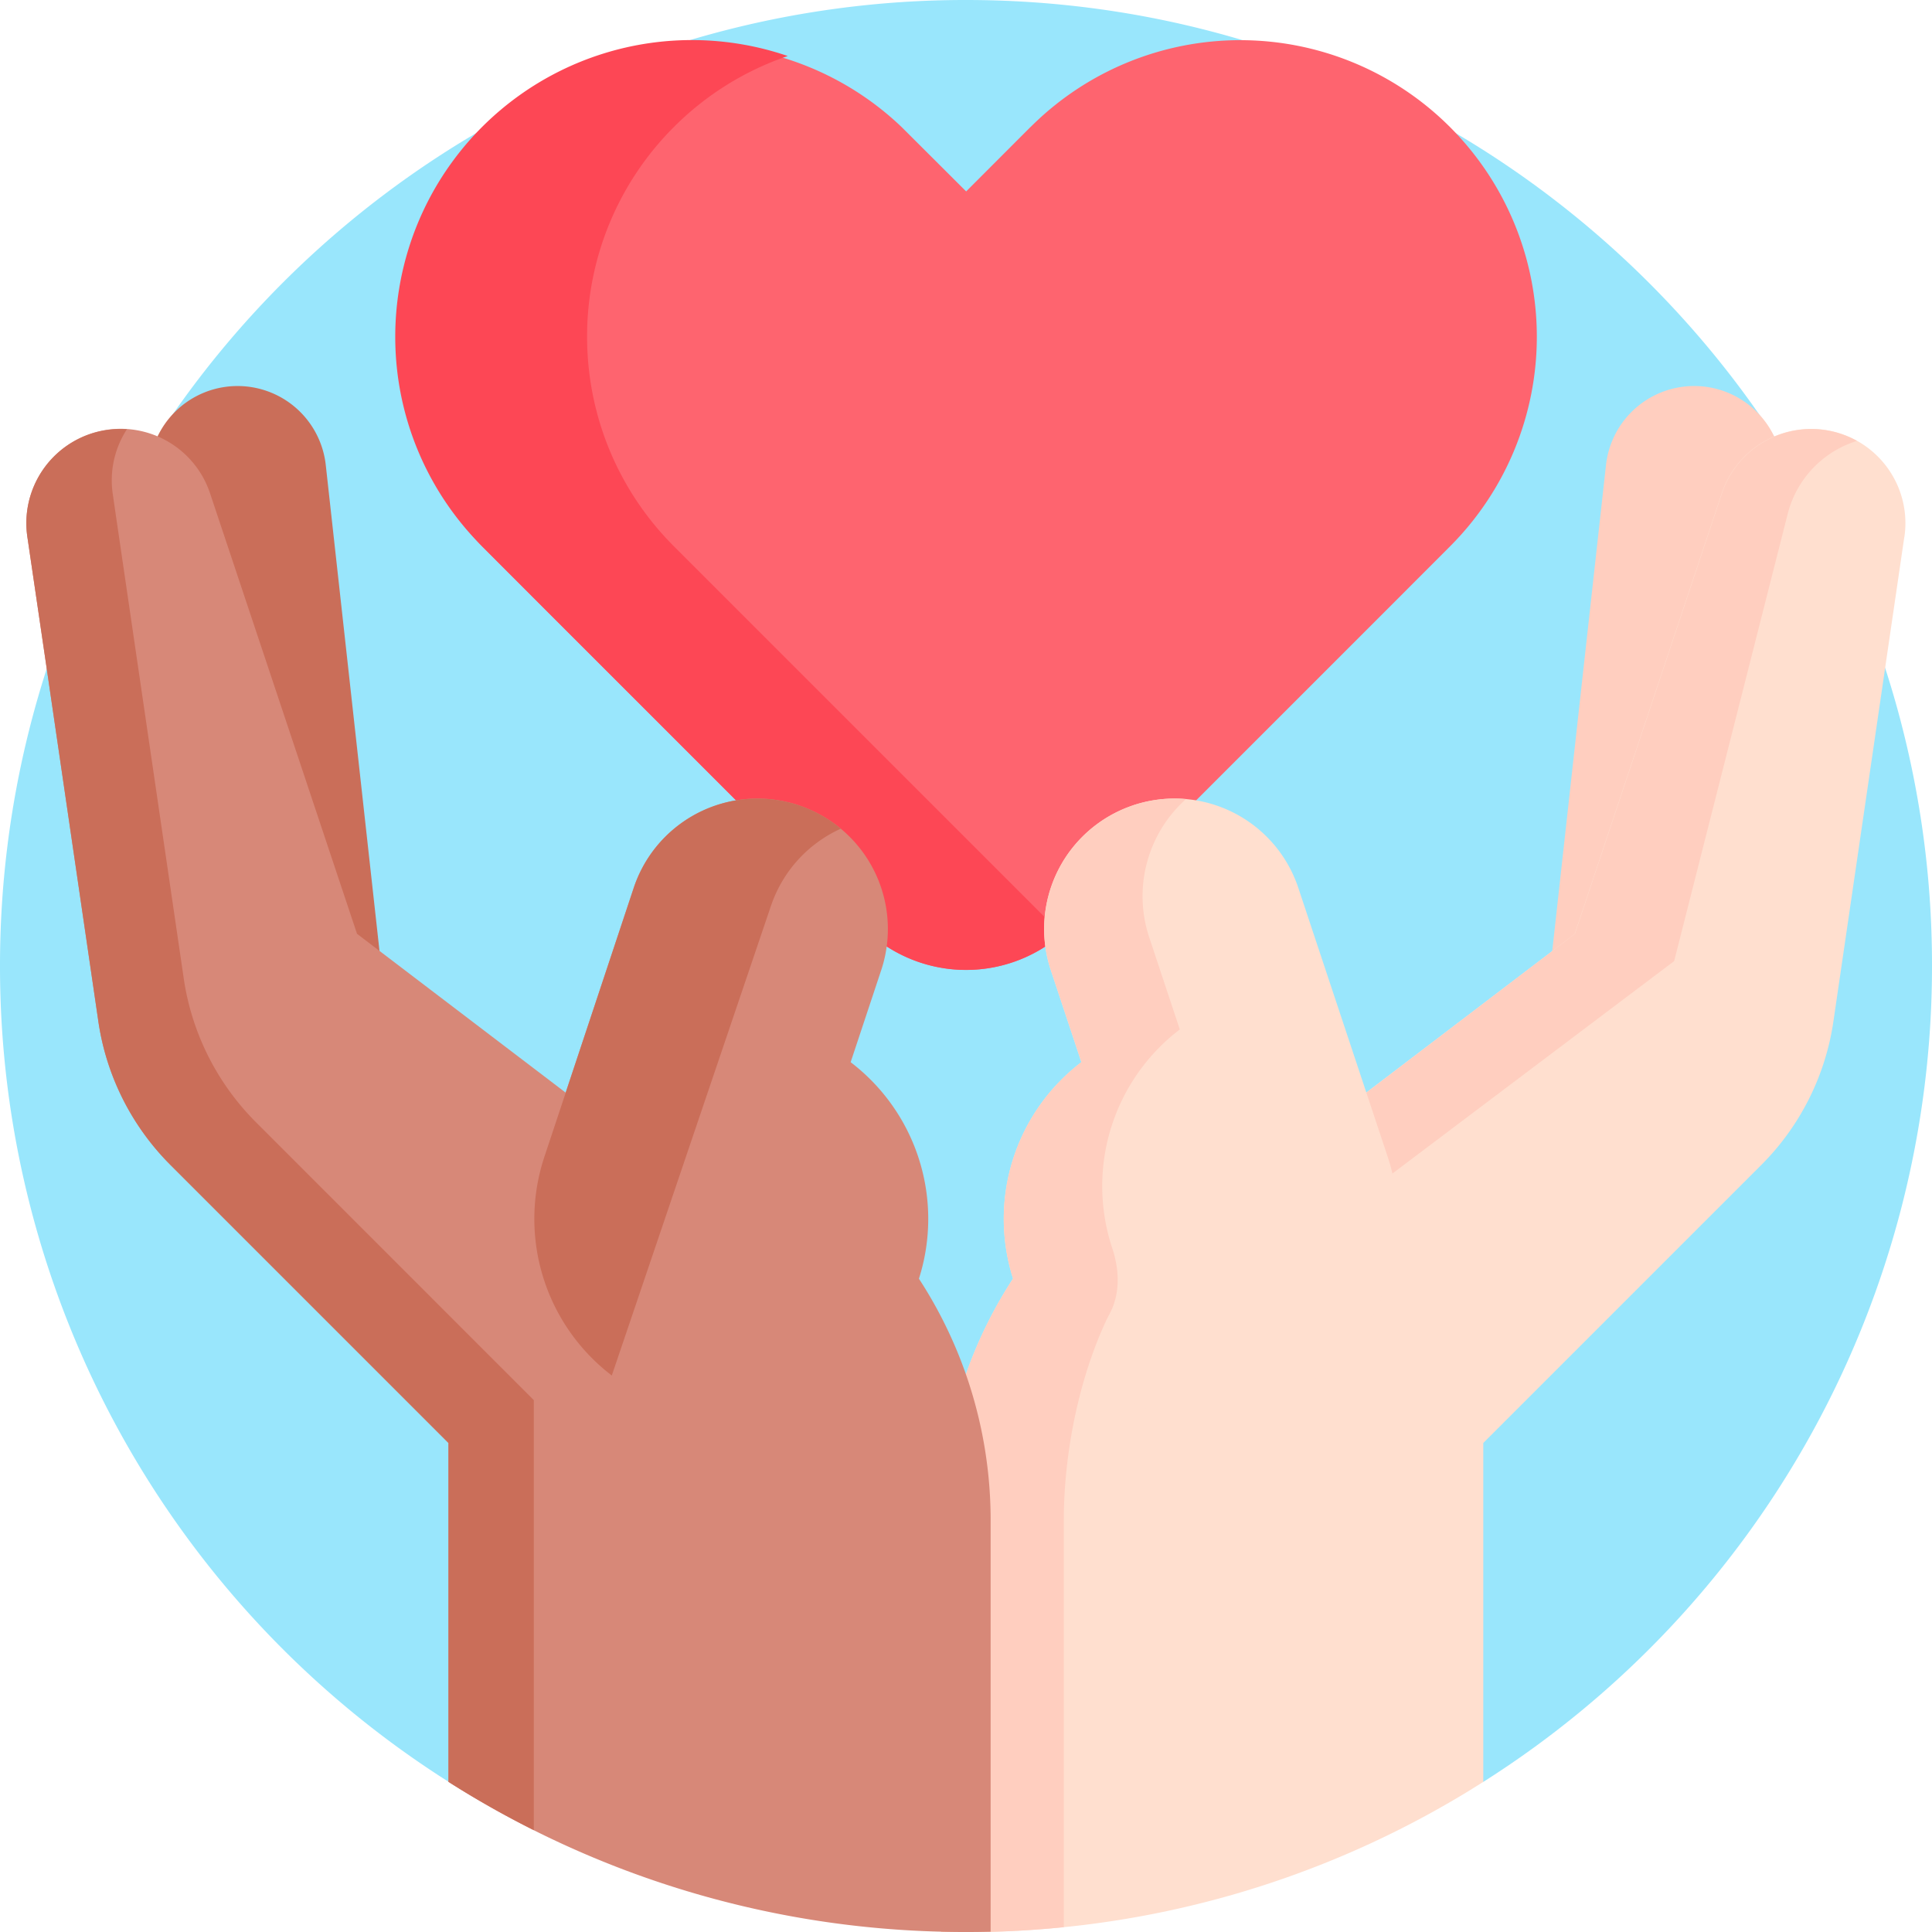 <svg width="24" height="24" fill="none" xmlns="http://www.w3.org/2000/svg"><path d="M5.572 22.134A11.99 11.99 0 010 11.999a11.992 11.992 0 011.428-5.681A11.989 11.989 0 0112 0c4.2 0 7.895 2.157 10.04 5.424A11.952 11.952 0 0124 11.999a11.99 11.99 0 01-5.572 10.135" fill="#99E6FC"/><path d="M12.802 1.577l-.8.801-.802-.8a3.685 3.685 0 00-5.21 5.21l.8.801 3.93 3.929a1.813 1.813 0 002.563 0l3.929-3.929.8-.801a3.684 3.684 0 00-5.21-5.21z" fill="#FE646F"/><path d="M13.102 11.518l.09.084a1.812 1.812 0 01-2.473-.084L6.79 7.589l-.8-.801a3.673 3.673 0 01-1.08-2.605A3.684 3.684 0 019.786.696a3.667 3.667 0 00-1.414.881 3.673 3.673 0 00-1.079 2.606c0 .942.36 1.885 1.08 2.605l4.73 4.73z" fill="#FD4755"/><path d="M19.121 13.275l.83-7.505a1.102 1.102 0 012.195.068l.328 5.716" fill="#FFCEBF"/><path d="M23.656 6.671l-.239 1.632-.642 4.387a3.172 3.172 0 01-.895 1.781l-3.454 3.454v4.21a11.94 11.94 0 01-6.735 1.861v-5.112c0-1.457.58-2.854 1.61-3.884l.575-.576.854.855 1.556-1.185 3.275-2.492 1.826-5.471a1.171 1.171 0 012.27.54z" fill="#FFDFCF"/><path d="M23.068 5.477a1.28 1.28 0 00-.861.908l-1.41 5.554-4.215 3.178-.293-1.022 3.275-2.494 1.826-5.47a1.17 1.17 0 011.678-.654z" fill="#FFCEBF"/><path d="M14.08 10.003a1.62 1.62 0 00-1.027 2.048l.38 1.144a2.447 2.447 0 103.805 1.174l-1.11-3.34a1.62 1.62 0 00-2.049-1.026z" fill="#FFDFCF"/><path d="M13.787 16.31c-.373.751-.572 1.72-.572 2.575v5.055a11.863 11.863 0 01-1.524.058v-5.113a5.49 5.49 0 011.088-3.28l1.008.704z" fill="#FFCEBF"/><path d="M14.733 9.926a1.62 1.62 0 00-.457 1.718l.38 1.144a2.448 2.448 0 00-.839 2.718c.356 1.07-.796 1.69-1.223.407a2.448 2.448 0 01.84-2.719l-.38-1.143a1.62 1.62 0 011.68-2.125z" fill="#FFCEBF"/><path d="M4.876 13.275l-.83-7.505a1.102 1.102 0 00-2.195.068l-.328 5.716" fill="#CA6E59"/><path d="M12.306 18.884v5.112a11.204 11.204 0 01-.615 0 11.934 11.934 0 01-6.12-1.861v-4.21l-3.454-3.454a3.171 3.171 0 01-.895-1.781L.58 8.303.34 6.67a1.171 1.171 0 012.27-.54l1.825 5.47 3.275 2.493 1.557 1.185.854-.855.576.576a5.492 5.492 0 011.609 3.884z" fill="#D78878"/><path d="M6.631 17.394v5.341a11.87 11.87 0 01-1.06-.6v-4.21l-3.454-3.454a3.171 3.171 0 01-.895-1.781L.58 8.303.34 6.67a1.17 1.17 0 011.237-1.338c-.15.23-.219.515-.176.806l.026.18.856 5.84c.099.673.413 1.298.894 1.78l3.454 3.455z" fill="#CA6E59"/><path d="M9.92 10.003a1.62 1.62 0 011.027 2.048l-.38 1.144a2.447 2.447 0 11-3.805 1.174l1.11-3.34a1.62 1.62 0 012.049-1.026z" fill="#D78878"/><path d="M10.445 10.294c-.397.18-.72.519-.87.965L7.6 17.087a2.447 2.447 0 01-.837-2.718l1.11-3.34a1.62 1.62 0 012.572-.735z" fill="#CA6E59"/></svg>